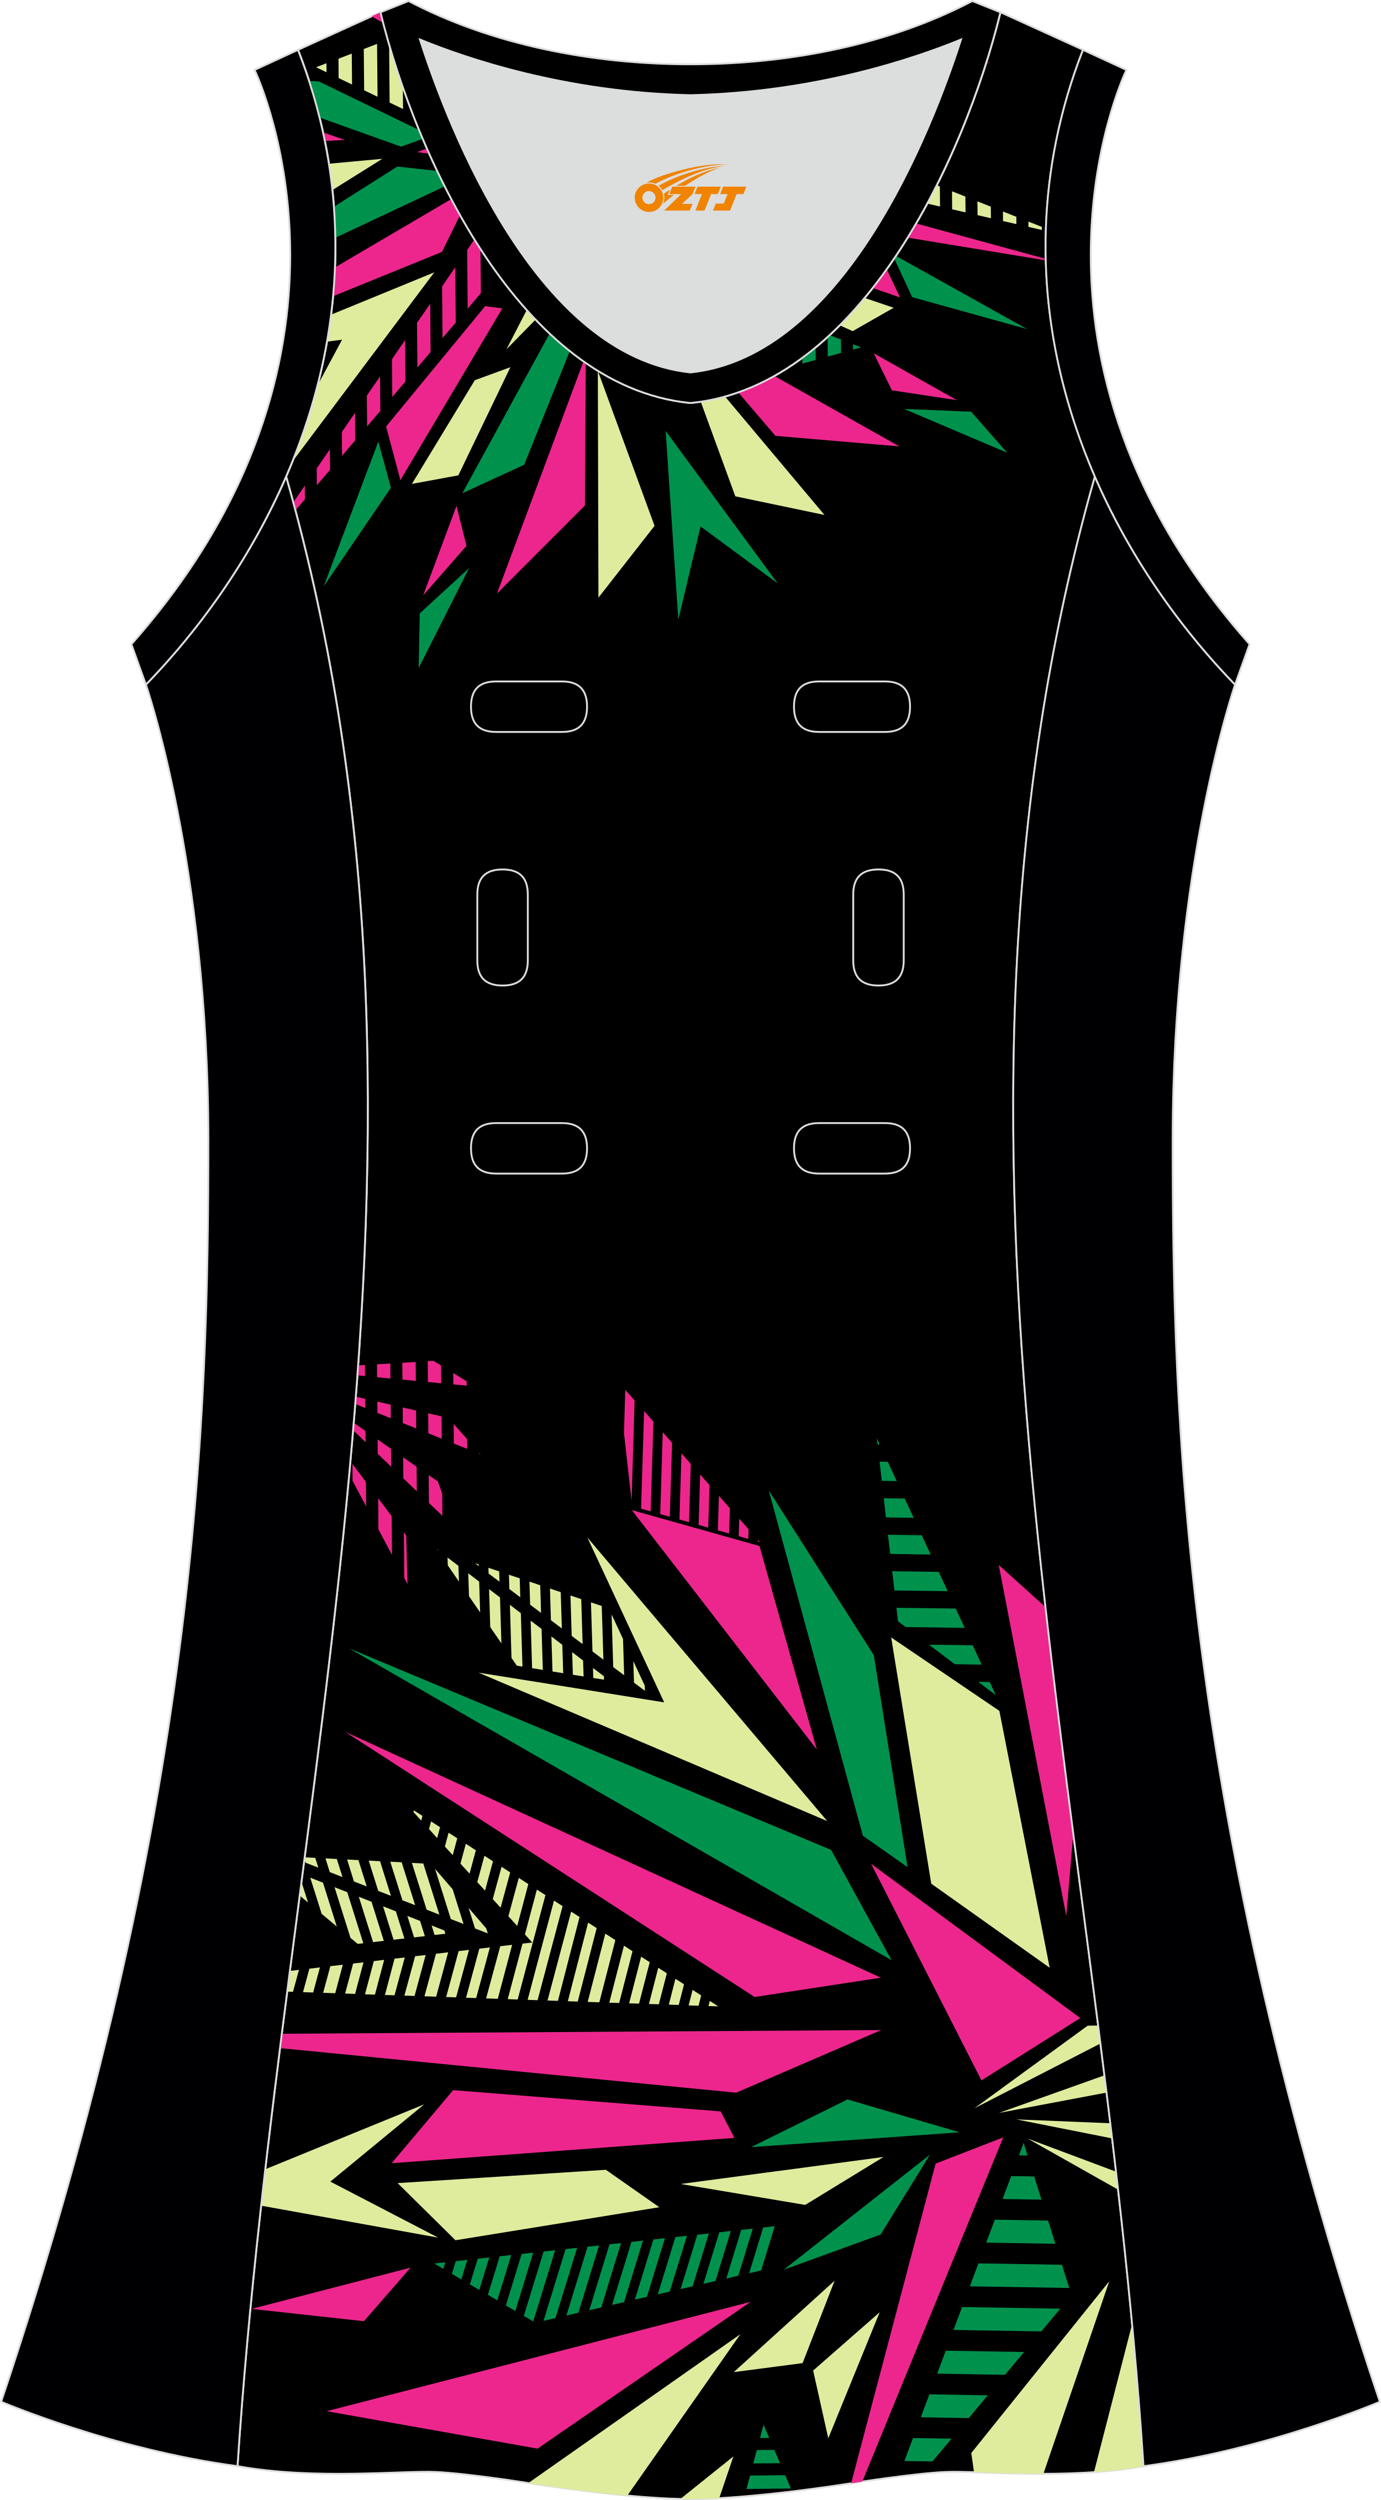 <?xml version="1.0" encoding="utf-8"?>
<!-- Generator: Adobe Illustrator 24.0.1, SVG Export Plug-In . SVG Version: 6.00 Build 0)  -->
<svg xmlns="http://www.w3.org/2000/svg" xmlns:xlink="http://www.w3.org/1999/xlink" version="1.1" id="图层_1" x="0px" y="0px" width="297.02px" height="537.6px" viewBox="0 0 297.02 537.6" enable-background="new 0 0 297.02 537.6" xml:space="preserve">
<g>
	<path fill="#DCDDDD" d="M90.33,8.5c6.35,19.73,25.19,68.13,58.18,71.59c32.98-3.46,51.83-51.87,58.18-71.59   c-9.72,3.99-31.19,11.39-58.18,11.97C121.53,19.89,100.04,12.49,90.33,8.5z"/>
	<path stroke="#DCDDDD" stroke-width="0.4" stroke-miterlimit="22.926" d="M148.51,537.4c0,0,10.9,0.27,34.98-3.45   c0,0,12.74-2.03,19.79-2.37c7.05-0.34,26.09,1.75,42.67-1.25c-9.3-142.69-51.34-284.14-10.46-427.84   c-11.94-27.53-15.15-59.46-2.56-91.78l-17.74-8.07c-7.69,31.39-30.1,80.3-66.52,84.01l-0.15-0.01l-0.15,0.01   c-36.42-3.71-58.83-52.62-66.52-84.01l-17.74,8.07c12.59,32.31,9.38,64.25-2.56,91.78c40.88,143.7-1.16,285.14-10.46,427.84   c16.57,3,35.62,0.91,42.67,1.25c7.05,0.34,19.79,2.37,19.79,2.37C137.61,537.68,148.51,537.4,148.51,537.4z"/>
	<polygon fill="#DFEC9D" points="191.67,352.12 200.29,405.07 225.76,423.15 214.94,367.91  "/>
	<path fill="#ED268D" d="M214.81,336.54l14.52,75.5l1.51-17.75c-2.1-16.23-4.15-32.45-5.97-48.68L214.81,336.54z"/>
	<path fill="#00924D" d="M164.22,521.4l-0.76,2.87l1.98-0.02L164.22,521.4L164.22,521.4L164.22,521.4z M162.77,526.87l-0.76,2.87   l5.76-0.05l-1.23-2.86L162.77,526.87L162.77,526.87L162.77,526.87z M161.32,532.35l-0.76,2.88l9.54-0.09l-1.23-2.86L161.32,532.35z   "/>
	<polygon fill="#ED268D" points="187.36,400.8 232.35,433.97 211.09,447.38  "/>
	<polygon fill="#00924D" points="195.19,401.52 185.58,394.75 165.33,320.48 187.94,355.93  "/>
	<polygon fill="#ED268D" points="163.35,332.46 175.68,376.23 135.88,324.73  "/>
	<polygon fill="#DFEC9D" points="126.32,330.61 177.92,391.61 102.92,359.69 142.85,366.08  "/>
	<polygon fill="#00924D" points="75.04,354.44 191.75,421.53 178.75,397.81  "/>
	<polygon fill="#ED268D" points="74.22,372.4 189.47,425.29 162.3,429.44  "/>
	<polygon fill="#00924D" points="161.55,461.72 206.39,458.54 182.28,451.47  "/>
	<polygon fill="#ED268D" points="189.52,436.55 158.33,450.02 60.2,440.43 60.6,437.34  "/>
	<polygon fill="#ED268D" points="97.46,449.47 84.23,465.18 157.94,459.74 155,454.04  "/>
	<polygon fill="#DFEC9D" points="85.52,469.46 97.96,481.75 141.8,474.65 130.31,466.6  "/>
	<polygon fill="#DFEC9D" points="146.38,469.65 173.18,474.15 190.03,463.84  "/>
	<polygon fill="#ED268D" points="70.25,518.51 161.44,494.99 115.61,526.56  "/>
	<polygon fill="#ED268D" points="54.1,496.51 78.27,499.16 88.3,487.64  "/>
	<path fill="#DFEC9D" d="M159.25,501.94l-45.65,32.04c8.86,1.36,15.93,2.19,21.32,2.69L159.25,501.94z"/>
	<polygon fill="#DFEC9D" points="179.51,490.44 157.81,510.11 172.62,508.17  "/>
	<polygon fill="#00924D" points="168.6,488.07 189.4,480.52 200.01,463.34  "/>
	<polygon fill="#DFEC9D" points="189.2,497.23 178.14,524.35 174.89,509.77  "/>
	<path fill="#DFEC9D" d="M154.68,537.23l3.06-9h0.01h-0.01v-0.01v0.01l-11.42,9.16c1.47,0.04,2.19,0.02,2.19,0.02   S150.51,537.46,154.68,537.23z"/>
	<path fill="#DFEC9D" d="M67.98,14.46l2.25,1.08l-0.02-1.94L67.98,14.46L67.98,14.46L67.98,14.46z M86.64,18.78   c-1.1-3.15-2.08-6.23-2.95-9.22l0.11,12.5l2.89,1.39L86.64,18.78L86.64,18.78L86.64,18.78z M72.83,16.79l2.89,1.39l-0.06-6.65   l-2.86,1.09L72.83,16.79L72.83,16.79L72.83,16.79z M78.32,19.42l2.88,1.39L81.1,9.44l-2.86,1.1L78.32,19.42z"/>
	<path fill="#ED268D" d="M79.93,3.51l2.48,1.43c-0.2-0.77-0.4-1.54-0.58-2.29L79.93,3.51z"/>
	<polygon fill="#ED268D" points="89.75,32.71 91.82,31.94 91.97,32.27 91.98,33.02  "/>
	<path fill="#00924D" d="M90.92,29.85l-4.65,1.69l-17.54-6.27c-0.65-2.61-1.4-5.23-2.25-7.85l2.07,0.08l21.58,10.47   C90.39,28.6,90.65,29.22,90.92,29.85z"/>
	<path fill="#ED268D" d="M69.47,28.47l4.68,1.63l-4.29,0.21C69.73,29.69,69.61,29.08,69.47,28.47z"/>
	<path fill="#DFEC9D" d="M70.74,35.21l11.49-1.06l-10.74,6.72C71.29,38.98,71.04,37.1,70.74,35.21z"/>
	<path fill="#00924D" d="M72.12,51.13l23.52-11.06c-0.56-1.1-1.1-2.21-1.63-3.32l-8.56-0.93l-13.64,8.65   C71.98,46.69,72.08,48.92,72.12,51.13z"/>
	<path fill="#ED268D" d="M72.04,57.51l25.02-14.7c0.61,1.16,1.24,2.31,1.89,3.46l-3.89,7.9l-23.43,9.54   C71.83,61.65,71.96,59.58,72.04,57.51z"/>
	<path fill="#DFEC9D" d="M71.2,67.67l22.21-9.11L62.88,99.27c2.14-5.31,3.96-10.78,5.4-16.37l5.29-9.85l-3.24,0.42   C70.66,71.55,70.96,69.62,71.2,67.67z"/>
	<path fill="#ED268D" d="M103.34,53.54c-0.44-0.68-0.88-1.37-1.3-2.06l-1.56,2.27l0.11,12.61l2.84-3.33L103.34,53.54L103.34,53.54   L103.34,53.54z M63.06,108.06c0.15,0.57,0.31,1.14,0.46,1.71l2.06-2.42l-0.02-2.91L63.06,108.06L63.06,108.06L63.06,108.06z    M98.02,69.37l-2.84,3.32l-0.1-11.11l2.84-4.11L98.02,69.37L98.02,69.37L98.02,69.37z M92.61,75.7l-2.84,3.33l-0.08-9.61l2.84-4.11   L92.61,75.7L92.61,75.7L92.61,75.7z M87.21,82.03l-2.84,3.33l-0.07-8.12l2.83-4.11L87.21,82.03L87.21,82.03L87.21,82.03z    M81.8,88.36l-2.84,3.33l-0.06-6.62l2.84-4.11L81.8,88.36L81.8,88.36L81.8,88.36z M76.4,94.69l-2.84,3.33l-0.04-5.12l2.84-4.12   L76.4,94.69L76.4,94.69L76.4,94.69z M70.99,101.02l-2.84,3.33l-0.03-3.62l2.83-4.12L70.99,101.02z"/>
	<polygon fill="#ED268D" points="83.04,91.72 86.12,103.25 108.04,66.32 104.35,65.83  "/>
	<polygon fill="#00924D" points="81.37,94.96 84.08,104.89 69.62,126.09  "/>
	<polygon fill="#DFEC9D" points="88.59,104.06 98.58,102.22 109.78,78.96 102.12,81.76  "/>
	<path fill="#DFEC9D" d="M108.92,75.12l6.28-6.4c-0.65-0.67-1.28-1.36-1.91-2.06L108.92,75.12z"/>
	<path fill="#00924D" d="M99.44,106.06l18.77-34.33c1.41,1.32,2.86,2.58,4.34,3.77l-9.81,24.44L99.44,106.06z"/>
	<polygon fill="#ED268D" points="106.88,127.65 125.5,77.71 125.99,78.04 125.8,108.71  "/>
	<polygon fill="#ED268D" points="91.02,128.02 100.33,117.39 98.18,108.78  "/>
	<polygon fill="#00924D" points="90.28,131.91 90.05,143.65 100.9,122.15  "/>
	<polygon fill="#DFEC9D" points="128.58,79.74 128.71,128.52 140.78,113.08  "/>
	<polygon fill="#00924D" points="150.67,113.2 145.89,133.26 143.17,92.68 143.16,92.67 143.17,92.68 143.17,92.67 143.17,92.68    167.26,125.46  "/>
	<polygon fill="#ED268D" points="213.06,13.37 212.11,13.53 212.06,13.69  "/>
	<path fill="#DFEC9D" d="M201.48,39.84c-0.66,1.32-1.34,2.64-2.05,3.94l2.75,0.63l-0.04-4.31L201.48,39.84L201.48,39.84   L201.48,39.84z M204.78,45.01l2.88,0.66l-0.03-3.4l-2.88-1.14L204.78,45.01L204.78,45.01L204.78,45.01z M210.25,46.27l2.88,0.66   l-0.03-2.49l-2.88-1.14L210.25,46.27L210.25,46.27L210.25,46.27z M215.72,47.53l2.88,0.66l-0.01-1.57l-2.88-1.14L215.72,47.53   L215.72,47.53L215.72,47.53z M221.19,48.79l2.88,0.66v-0.66l-2.88-1.14V48.79z"/>
	<path fill="#ED268D" d="M195.21,51.1l29.71,4.89l-0.01-0.33l-27.88-7.61C196.44,49.08,195.83,50.1,195.21,51.1z"/>
	<path fill="#ED268D" d="M190.72,57.89l2.85,6.07l-5.88-2.04C188.73,60.61,189.73,59.26,190.72,57.89z"/>
	<path fill="#00924D" d="M192.32,55.58l3.87,8.32l24.72,6.87l-28.22-15.74C192.57,55.21,192.44,55.39,192.32,55.58z"/>
	<path fill="#DFEC9D" d="M192.21,66.18l-8.82,5.03l-2.77-1.25c1.85-1.85,3.63-3.82,5.35-5.89L192.21,66.18z"/>
	<path fill="#00924D" d="M185.2,74.7l-1.73-0.67l0.01,1.15L185.2,74.7L185.2,74.7L185.2,74.7z M178.43,72.07   c-0.15,0.13-0.29,0.26-0.43,0.4l0.03,4.21l2.87-0.79l-0.02-2.87L178.43,72.07L178.43,72.07L178.43,72.07z M175.42,74.71   c-0.93,0.78-1.88,1.52-2.85,2.23l0.01,1.25l2.86-0.79L175.42,74.71z"/>
	<path fill="#ED268D" d="M193.44,96l-26.89-15.15c-2.5,1.41-5.09,2.59-7.77,3.53l8,9.35L193.44,96z"/>
	<polygon fill="#ED268D" points="205.8,86.05 191.83,83.94 187.92,75.97  "/>
	<polygon fill="#00924D" points="208.88,88.54 216.63,97.37 194.47,87.94  "/>
	<path fill="#DFEC9D" d="M155.94,85.27l21.39,25.47l-19.18-4.01l-7.44-20.35C152.49,86.12,154.23,85.74,155.94,85.27z"/>
	<path fill="#DFEC9D" d="M102.15,336.16l0.81,0.27l0.01,0.34L102.15,336.16L102.15,336.16L102.15,336.16z M105.05,337.14l2.31,0.78   l0.07,2.21l-2.35-1.76L105.05,337.14L105.05,337.14L105.05,337.14z M109.46,338.63l2.32,0.78l0.12,4.07l-2.35-1.77L109.46,338.63   L109.46,338.63L109.46,338.63z M113.87,340.12l2.32,0.78l0.18,5.94l-2.35-1.76L113.87,340.12L113.87,340.12L113.87,340.12z    M118.28,341.6l2.32,0.78l0.24,7.81l-2.35-1.77L118.28,341.6L118.28,341.6L118.28,341.6z M122.69,343.1l2.32,0.78l0.3,9.67   l-2.35-1.76L122.69,343.1L122.69,343.1L122.69,343.1z M127.1,344.58l2.32,0.78l0.36,11.54l-2.35-1.77L127.1,344.58L127.1,344.58   L127.1,344.58z M131.54,347.18l2.46,5.27l0.24,7.8l-2.35-1.76L131.54,347.18L131.54,347.18L131.54,347.18z M136.21,357.21   l2.46,5.26l0.04,1.13l-2.35-1.76L136.21,357.21z"/>
	<path fill="#ED268D" d="M201.23,465.27l-18.18,68.76l0.45-0.07c0,0,0.74-0.12,1.96-0.31l30.32-74.03L201.23,465.27z"/>
	<path fill="#00924D" d="M188.59,309.26l0.15,1.35h0.47L188.59,309.26L188.59,309.26L188.59,309.26z M189.17,314.32l0.48,4.13   l3.22,0.05l-1.92-4.15L189.17,314.32L189.17,314.32L189.17,314.32z M190.08,322.18l0.47,4.13l5.96,0.09l-1.92-4.15L190.08,322.18   L190.08,322.18L190.08,322.18z M190.98,330.04l0.48,4.12l8.71,0.13l-1.92-4.15L190.98,330.04L190.98,330.04L190.98,330.04z    M191.89,337.89l0.48,4.13l11.45,0.15l-1.92-4.15L191.89,337.89L191.89,337.89L191.89,337.89z M192.8,345.74l0.34,2.91l1.65,1.24   l12.69,0.17l-1.92-4.15L192.8,345.74L192.8,345.74L192.8,345.74z M199.8,353.68l5.56,4.2l5.77,0.08l-1.92-4.15L199.8,353.68   L199.8,353.68L199.8,353.68z M210.39,361.67l3.78,2.86l-1.31-2.83L210.39,361.67z"/>
	<path fill="#DFEC9D" d="M93.94,333.19l0.2,0.29l-0.01-0.15L93.94,333.19L93.94,333.19L93.94,333.19z M96.31,336.62l2.4,3.49   l-0.11-3.39l-2.35-1.79L96.31,336.62L96.31,336.62L96.31,336.62z M100.87,343.26l2.4,3.48l-0.21-6.63l-2.35-1.78L100.87,343.26   L100.87,343.26L100.87,343.26z M105.44,349.89l2.4,3.5l-0.3-9.88l-2.35-1.78L105.44,349.89L105.44,349.89L105.44,349.89z    M110.01,356.53l1.16,1.67l1.2,0.19l-0.35-11.49l-2.35-1.79L110.01,356.53L110.01,356.53L110.01,356.53z M114.44,358.73l2.31,0.37   l-0.27-8.81l-2.35-1.78L114.44,358.73L114.44,358.73L114.44,358.73z M118.83,359.44l2.3,0.37l-0.19-6.11l-2.35-1.79L118.83,359.44   L118.83,359.44L118.83,359.44z M123.21,360.14l2.31,0.37l-0.11-3.43l-2.35-1.79L123.21,360.14L123.21,360.14L123.21,360.14z    M127.6,360.84l2.31,0.36l-0.02-0.73l-2.35-1.78L127.6,360.84z"/>
	<path fill="#ED268D" d="M163.45,331.64l-0.44-0.13l0.01-0.36L163.45,331.64L163.45,331.64L163.45,331.64z M160.94,330.93   l-2.06-0.58l0.12-3.76l2.01,2.27L160.94,330.93L160.94,330.93L160.94,330.93z M156.81,329.77l-2.42-0.68l0.23-7.44l2.36,2.68   L156.81,329.77L156.81,329.77L156.81,329.77z M152.32,328.51l-2.06-0.59l0.33-10.83l2.01,2.27L152.32,328.51L152.32,328.51   L152.32,328.51z M148.19,327.34l-2.06-0.59l0.44-14.22l2.01,2.28L148.19,327.34L148.19,327.34L148.19,327.34z M144.06,326.17   l-2.06-0.58l0.54-17.61l2.01,2.28L144.06,326.17L144.06,326.17L144.06,326.17z M139.94,325.01l-2.06-0.58l0.65-21l2.01,2.28   L139.94,325.01L139.94,325.01L139.94,325.01z M135.84,322.7l-1.64-14.53l0.28-9.29l2.01,2.27L135.84,322.7z"/>
	<path fill="#DFEC9D" d="M89.02,389.31l1.84,1.18l-0.26,1.02l-1.67-1.84L89.02,389.31L89.02,389.31L89.02,389.31z M62.33,423.84   l-0.58,4.44l1.27,0.04l1.28-4.72L62.33,423.84L62.33,423.84L62.33,423.84z M92.71,391.68l1.94,1.25l-0.63,2.33l-1.75-1.93   L92.71,391.68L92.71,391.68L92.71,391.68z M96.48,394.11l1.87,1.2l-0.98,3.62l-1.69-1.85L96.48,394.11L96.48,394.11L96.48,394.11z    M100.19,396.49l2.16,1.4l-1.36,5.02l-1.96-2.15L100.19,396.49L100.19,396.49L100.19,396.49z M104.19,399.07l1.84,1.19l-1.71,6.31   l-1.67-1.83L104.19,399.07L104.19,399.07L104.19,399.07z M107.87,401.44l-1.89,6.95l1.69,1.85l2.06-7.6L107.87,401.44   L107.87,401.44L107.87,401.44z M111.58,403.83l2.05,1.33l-2.39,9l-1.9-2.08L111.58,403.83L111.58,403.83L111.58,403.83z    M115.47,406.34l1.84,1.19l-5.97,22.45l-2.14-0.08l3.18-11.94l2.1-0.24l-1.58-1.73L115.47,406.34L115.47,406.34L115.47,406.34z    M119.15,408.71l-5.67,21.34l2.14,0.08L121,409.9L119.15,408.71L119.15,408.71L119.15,408.71z M122.84,411.08l1.81,1.16L120,430.27   l-2.24-0.08L122.84,411.08L122.84,411.08L122.84,411.08z M107.06,429.83l3.09-11.61l-2.56,0.3l-3.04,11.22L107.06,429.83   L107.06,429.83L107.06,429.83z M102.41,429.67l-2.18-0.07l2.86-10.55l2.27-0.27L102.41,429.67L102.41,429.67L102.41,429.67z    M98.1,429.52l2.77-10.21l-2.23,0.26l-2.68,9.87L98.1,429.52L98.1,429.52L98.1,429.52z M93.81,429.37l-2.52-0.09l2.48-9.14   l2.62-0.31L93.81,429.37L93.81,429.37L93.81,429.37z M89.16,429.22l2.39-8.81l-2.27,0.26l-2.3,8.47L89.16,429.22L89.16,429.22   L89.16,429.22z M84.85,429.07l-2.06-0.06l2.07-7.82l2.2-0.25L84.85,429.07L84.85,429.07L84.85,429.07z M80.64,428.93l-2.14-0.07   l1.9-7.14l2.23-0.27L80.64,428.93L80.64,428.93L80.64,428.93z M76.37,428.78l-2.14-0.08l1.72-6.46l2.23-0.25L76.37,428.78   L76.37,428.78L76.37,428.78z M72.1,428.63l-2.6-0.09l1.55-5.73l2.68-0.31L72.1,428.63L72.1,428.63L72.1,428.63z M67.35,428.47   l-2.18-0.07l1.37-5.05l2.27-0.27L67.35,428.47L67.35,428.47L67.35,428.47z M126.49,413.44l-4.36,16.91l2.13,0.07l4.07-15.79   L126.49,413.44L126.49,413.44L126.49,413.44z M130.19,415.81l2.16,1.4l-3.45,13.37l-2.5-0.08L130.19,415.81L130.19,415.81   L130.19,415.81z M134.2,418.4l-3.16,12.26l2.13,0.07l2.87-11.13L134.2,418.4L134.2,418.4L134.2,418.4z M137.89,420.77l1.85,1.19   l-2.3,8.9l-2.13-0.06L137.89,420.77L137.89,420.77L137.89,420.77z M141.58,423.15l-2.01,7.79l2.13,0.07l1.72-6.67L141.58,423.15   L141.58,423.15L141.58,423.15z M145.27,425.52l1.85,1.19l-1.14,4.44l-2.13-0.07L145.27,425.52L145.27,425.52L145.27,425.52z    M148.96,427.91l1.85,1.19l-0.57,2.22l-2.13-0.07L148.96,427.91L148.96,427.91L148.96,427.91z M152.66,430.28l1.82,1.17l-2.1-0.06   L152.66,430.28z"/>
	<path fill="#00924D" d="M93.39,486.75l2.4-0.27l-0.44,1.42L93.39,486.75L93.39,486.75L93.39,486.75z M98.03,486.24l2.48-0.27   l-1.29,4.2l-2.03-1.19L98.03,486.24L98.03,486.24L98.03,486.24z M102.75,485.72l2.48-0.27l-2.14,6.98l-2.03-1.19L102.75,485.72   L102.75,485.72L102.75,485.72z M107.48,485.2l-2.55,8.29l2.03,1.19l3-9.75L107.48,485.2L107.48,485.2L107.48,485.2z M112.2,484.69   l2.48-0.27l-3.85,12.54l-2.03-1.19L112.2,484.69L112.2,484.69L112.2,484.69z M116.92,484.17l-4.26,13.85l2.03,1.19l4.71-15.32   L116.92,484.17L116.92,484.17L116.92,484.17z M121.64,483.65l2.48-0.27l-4.64,15.1l-2.58,0.6L121.64,483.65L121.64,483.65   L121.64,483.65z M126.37,483.14l-4.55,14.8l2.58-0.6l4.45-14.47L126.37,483.14L126.37,483.14L126.37,483.14z M131.09,482.62   l2.48-0.27l-4.26,13.85l-2.58,0.6L131.09,482.62L131.09,482.62L131.09,482.62z M135.81,482.1l-4.17,13.56l2.58-0.6l4.07-13.23   L135.81,482.1L135.81,482.1L135.81,482.1z M140.53,481.58l2.48-0.27l-3.88,12.61l-2.58,0.59L140.53,481.58L140.53,481.58   L140.53,481.58z M145.26,481.07l-3.79,12.31l2.58-0.6l3.69-11.98L145.26,481.07L145.26,481.07L145.26,481.07z M149.98,480.56   l2.48-0.27l-3.5,11.36l-2.58,0.6L149.98,480.56L149.98,480.56L149.98,480.56z M154.7,480.04l-3.41,11.07l2.59-0.6l3.3-10.75   L154.7,480.04L154.7,480.04L154.7,480.04z M159.42,479.52l2.48-0.27l-3.11,10.13l-2.58,0.6L159.42,479.52L159.42,479.52   L159.42,479.52z M164.14,479.01l-3.02,9.83l2.58-0.6l2.92-9.51L164.14,479.01z"/>
	<path fill="#00924D" d="M220.16,460.8l-1.01,2.69l1.86,0.03L220.16,460.8L220.16,460.8L220.16,460.8z M217.48,467.95l-1.85,4.93   l8.37,0.14l-1.57-4.99L217.48,467.95L217.48,467.95L217.48,467.95z M213.96,477.33l-1.85,4.93l14.87,0.25l-1.56-4.99L213.96,477.33   L213.96,477.33L213.96,477.33z M210.44,486.72l-1.85,4.94l21.38,0.35l-1.57-4.99L210.44,486.72L210.44,486.72L210.44,486.72z    M206.92,496.11l-1.85,4.93l18.89,0.31l4.1-4.89L206.92,496.11L206.92,496.11L206.92,496.11z M203.41,505.5l-1.85,4.94l14.6,0.24   l4.1-4.9L203.41,505.5L203.41,505.5L203.41,505.5z M199.89,514.88l-1.85,4.94l10.31,0.17l4.1-4.89L199.89,514.88L199.89,514.88   L199.89,514.88z M196.37,524.28l-1.85,4.93l6.03,0.1l4.1-4.9L196.37,524.28z"/>
	<polygon fill="#DFEC9D" points="233.93,435.61 236.19,435.58 236.68,439.44 209.57,453.37  "/>
	<path fill="#DFEC9D" d="M238,449.99l-23.16,4.38l22.71-8.09C237.69,447.53,237.85,448.76,238,449.99z"/>
	<path fill="#DFEC9D" d="M239.19,459.85l-20.6-4.09l20.21,0.83C238.94,457.67,239.06,458.76,239.19,459.85z"/>
	<path fill="#DFEC9D" d="M240.48,470.87l-19.49-11l19.05,7.14C240.19,468.3,240.33,469.59,240.48,470.87z"/>
	<path fill="#ED268D" d="M93.24,292.64l1.63,1l0.03,3.82l-2.87-0.27l-0.04-4.49L93.24,292.64L93.24,292.64L93.24,292.64z    M77.01,293.62c-0.05,0.71-0.1,1.43-0.15,2.14l1.65,0.15l-0.03-2.39L77.01,293.62L77.01,293.62L77.01,293.62z M97.48,295.26   l2.89,1.79l0.01,0.93l-2.88-0.27L97.48,295.26L97.48,295.26L97.48,295.26z M89.44,296.95l-2.88-0.27l-0.03-3.63l2.87-0.17   L89.44,296.95L89.44,296.95L89.44,296.95z M83.97,296.44l-2.87-0.27l-0.02-2.78l2.87-0.18L83.97,296.44z"/>
	<path fill="#ED268D" d="M97.57,306.22l2.9,3.25l0.02,2.1l-2.88-1.15L97.57,306.22L97.57,306.22L97.57,306.22z M76.51,300.34   l-0.12,1.56l2.18,0.88l-0.02-1.97L76.51,300.34L76.51,300.34L76.51,300.34z M103.08,312.41l0.28,0.31l-0.28-0.11V312.41   L103.08,312.41L103.08,312.41z M95.01,309.37l-2.88-1.15l-0.04-4.3l2.88,0.66L95.01,309.37L95.01,309.37L95.01,309.37z    M89.52,307.18l-2.88-1.15l-0.03-3.36l2.88,0.66L89.52,307.18L89.52,307.18L89.52,307.18z M84.05,304.98l-2.88-1.15l-0.02-2.42   l2.88,0.66L84.05,304.98z"/>
	<path fill="#ED268D" d="M94.19,318.59l0.92,2.58l0.04,4.79l-2.9-2.77l-0.05-5.98L94.19,318.59L94.19,318.59L94.19,318.59z    M76.06,305.94l-0.13,1.59l2.7,2.6l-0.02-2.4L76.06,305.94L76.06,305.94L76.06,305.94z M89.65,320.69l-2.9-2.77l-0.04-4.53   l2.89,2.01L89.65,320.69L89.65,320.69L89.65,320.69z M84.14,315.41l-2.9-2.78l-0.03-3.09l2.89,2.01L84.14,315.41z"/>
	<path fill="#ED268D" d="M87.37,330.22l0.28,10.44l-0.7-1.33l-0.09-9.79L87.37,330.22L87.37,330.22L87.37,330.22z M84.31,334.37   l-2.92-5.48l-0.06-6.72l2.91,3.87L84.31,334.37L84.31,334.37L84.31,334.37z M78.75,323.93l-2.92-5.49l-0.03-3.63l2.9,3.87   L78.75,323.93z"/>
	<path fill="#DFEC9D" d="M208.9,527.5l0.59,4.13c4.09,0.13,9.27,0.35,14.92,0.34l14.17-41.41L208.9,527.5z"/>
	<path fill="#DFEC9D" d="M235.29,531.62l8.2-31.84c0.96,10.17,1.79,20.36,2.45,30.55C242.46,530.97,238.86,531.37,235.29,531.62z"/>
	<path fill="#DFEC9D" d="M71.05,469.14l20.19-16.62l-34.2,13.97c-0.3,2.61-0.6,5.22-0.89,7.82l38.1,6.88L71.05,469.14z"/>
	<path fill="#DFEC9D" d="M65.51,399.4l-0.04,0.34l0.25,0.82l2.74,1.06l-0.66-2.1L65.51,399.4L65.51,399.4L65.51,399.4z M70,399.63   l2.44,0.13l1.22,3.89l-2.73-1.06L70,399.63L70,399.63L70,399.63z M74.65,399.87l2.44,0.13l1.78,5.66l-2.74-1.06L74.65,399.87   L74.65,399.87L74.65,399.87z M79.3,400.11l2.44,0.13l2.34,7.45l-2.73-1.07L79.3,400.11L79.3,400.11L79.3,400.11z M83.94,400.35   l2.61,8.29l2.74,1.06l-2.9-9.23L83.94,400.35L83.94,400.35L83.94,400.35z M88.59,400.6l2.45,0.13l3.46,11l-2.74-1.07L88.59,400.6   L88.59,400.6L88.59,400.6z M93.57,401.88l3.39,10.8l2.74,1.06l-2.34-7.45L93.57,401.88L93.57,401.88L93.57,401.88z M100.78,410.27   l3.79,4.41l0.34,1.08l-2.74-1.06L100.78,410.27z"/>
	<path fill="#DFEC9D" d="M64.83,404.63l-0.39,2.98l1.81,1.51L64.83,404.63L64.83,404.63L64.83,404.63z M69.18,411.56l3.25,2.72   l-2.96-9.42l-2.74-1.08L69.18,411.56L69.18,411.56L69.18,411.56z M75.38,416.72l-3.43-10.89l2.74,1.07l3.45,10.98l-1.21,0.14   L75.38,416.72L75.38,416.72L75.38,416.72z M80.24,417.64l2.31-0.27l-2.64-8.4l-2.74-1.09L80.24,417.64L80.24,417.64L80.24,417.64z    M84.65,417.13l-2.26-7.19l2.75,1.08l1.84,5.83L84.65,417.13L84.65,417.13L84.65,417.13z M89.06,416.62l2.32-0.27l-1.03-3.27   l-2.74-1.07L89.06,416.62L89.06,416.62L89.06,416.62z M93.47,416.1l2.32-0.26l-0.22-0.7l-2.74-1.09L93.47,416.1z"/>
	<path fill="#000001" stroke="#DCDDDD" stroke-width="0.4" stroke-miterlimit="22.926" d="M81.83,2.64   c7.69,31.39,30.1,80.3,66.52,84.01c0.05,0,0.1-0.01,0.15-0.01c0.05,0,0.1,0,0.15,0.01c36.42-3.71,58.83-52.62,66.52-84.01   l-6.05-2.42c-17.68,9.28-39.1,13.6-60.63,13.61c-21.52-0.01-42.94-4.33-60.62-13.61L81.83,2.64L81.83,2.64L81.83,2.64L81.83,2.64z    M148.51,80.09C115.53,76.63,96.68,28.23,90.33,8.5c9.72,3.99,31.19,11.39,58.18,11.97c26.98-0.59,48.46-7.98,58.18-11.97   C200.34,28.22,181.49,76.63,148.51,80.09z"/>
	<path fill="#000003" stroke="#DCDDDD" stroke-width="0.4" stroke-miterlimit="22.926" d="M31.38,147.22   c0,0,13.43,38.68,13.43,97.97c0,59.28-1.97,144.19-44.56,271.29c0,0,24.02,10.29,50.83,13.85c9.3-142.69,51.34-284.14,10.46-427.83   C54.22,119.36,43.62,134.58,31.38,147.22z"/>
	<path fill="#000003" stroke="#DCDDDD" stroke-width="0.4" stroke-miterlimit="22.926" d="M265.63,147.23   c0,0-13.42,38.68-13.42,97.97s1.97,144.19,44.56,271.29c0,0-24.02,10.28-50.83,13.85c-9.3-142.69-51.34-284.14-10.46-427.84   C242.8,119.37,253.39,134.59,265.63,147.23z"/>
	<path fill="#000002" stroke="#DCDDDD" stroke-width="0.4" stroke-miterlimit="22.926" d="M232.92,10.72   c-20.31,52.13,0.51,103.25,32.71,136.51l3.12-8.69C214.24,77,241.01,17.56,242.27,15.04L232.92,10.72z"/>
	<path fill="#000002" stroke="#DCDDDD" stroke-width="0.4" stroke-miterlimit="22.926" d="M64.09,10.72   c20.31,52.13-0.51,103.25-32.71,136.51l-3.12-8.69C82.77,77,56,17.56,54.75,15.04L64.09,10.72z"/>
	
	<g>
		<path fill="none" stroke="#DCDDDD" stroke-width="0.4" stroke-miterlimit="22.926" d="M176.17,146.54c-3.64,0-5.4,1.77-5.4,5.43    c0,3.65,1.77,5.43,5.4,5.43h14.16c3.64,0,5.4-1.78,5.4-5.43s-1.77-5.43-5.4-5.43H176.17z"/>
		<path fill="none" stroke="#DCDDDD" stroke-width="0.4" stroke-miterlimit="22.926" d="M106.7,146.54c-3.64,0-5.4,1.77-5.4,5.43    c0,3.65,1.77,5.43,5.4,5.43h14.16c3.64,0,5.4-1.78,5.4-5.43s-1.77-5.43-5.4-5.43H106.7z"/>
		<path fill="none" stroke="#DCDDDD" stroke-width="0.4" stroke-miterlimit="22.926" d="M176.17,241.51c-3.64,0-5.4,1.78-5.4,5.43    s1.77,5.43,5.4,5.43h14.16c3.64,0,5.4-1.78,5.4-5.43s-1.77-5.43-5.4-5.43H176.17z"/>
		<path fill="none" stroke="#DCDDDD" stroke-width="0.4" stroke-miterlimit="22.926" d="M106.7,241.51c-3.64,0-5.4,1.78-5.4,5.43    s1.77,5.43,5.4,5.43h14.16c3.64,0,5.4-1.78,5.4-5.43s-1.77-5.43-5.4-5.43H106.7z"/>
		<path fill="none" stroke="#DCDDDD" stroke-width="0.4" stroke-miterlimit="22.926" d="M102.66,206.53c0,3.64,1.77,5.4,5.43,5.4    c3.65,0,5.43-1.77,5.43-5.4v-14.16c0-3.64-1.78-5.4-5.43-5.4s-5.43,1.77-5.43,5.4V206.53z"/>
		<path fill="none" stroke="#DCDDDD" stroke-width="0.4" stroke-miterlimit="22.926" d="M194.37,192.37c0-3.64-1.78-5.4-5.43-5.4    s-5.43,1.77-5.43,5.4v14.16c0,3.64,1.78,5.4,5.43,5.4s5.43-1.77,5.43-5.4V192.37z"/>
	</g>
</g>
<g id="图层_x0020_1">
	<path fill="#F08300" d="M136.69,43.54c0.416,1.136,1.472,1.984,2.752,2.032c0.144,0,0.304,0,0.448-0.016h0.016   c0.016,0,0.064,0,0.128-0.016c0.032,0,0.048-0.016,0.08-0.016c0.064-0.016,0.144-0.032,0.224-0.048c0.016,0,0.016,0,0.032,0   c0.192-0.048,0.4-0.112,0.576-0.208c0.192-0.096,0.4-0.224,0.608-0.384c0.672-0.56,1.104-1.408,1.104-2.352   c0-0.224-0.032-0.448-0.08-0.672l0,0C142.53,41.66,142.48,41.49,142.4,41.31C141.93,40.22,140.85,39.46,139.58,39.46C137.89,39.46,136.51,40.83,136.51,42.53C136.51,42.88,136.57,43.22,136.69,43.54L136.69,43.54L136.69,43.54z M140.99,42.56L140.99,42.56C140.96,43.34,140.3,43.94,139.52,43.9C138.73,43.87,138.14,43.22,138.17,42.43c0.032-0.784,0.688-1.376,1.472-1.344   C140.41,41.12,141.02,41.79,140.99,42.56L140.99,42.56z"/>
	<polygon fill="#F08300" points="155.02,40.14 ,154.38,41.73 ,152.94,41.73 ,151.52,45.28 ,149.57,45.28 ,150.97,41.73 ,149.39,41.73    ,150.03,40.14"/>
	<path fill="#F08300" d="M156.99,35.41c-1.008-0.096-3.024-0.144-5.056,0.112c-2.416,0.304-5.152,0.912-7.616,1.664   C142.27,37.79,140.4,38.51,139.05,39.28C139.25,39.25,139.44,39.23,139.63,39.23c0.48,0,0.944,0.112,1.36,0.288   C145.09,37.2,152.29,35.15,156.99,35.41L156.99,35.41L156.99,35.41z"/>
	<path fill="#F08300" d="M142.46,40.88c4-2.368,8.88-4.672,13.488-5.248c-4.608,0.288-10.224,2-14.288,4.304   C141.98,40.19,142.25,40.51,142.46,40.88C142.46,40.88,142.46,40.88,142.46,40.88z"/>
	<polygon fill="#F08300" points="160.51,40.14 ,159.89,41.73 ,158.43,41.73 ,157.02,45.28 ,156.56,45.28 ,155.05,45.28 ,153.36,45.28    ,153.95,43.78 ,155.66,43.78 ,156.48,41.73 ,154.89,41.73 ,155.53,40.14"/>
	<polygon fill="#F08300" points="149.6,40.14 ,148.96,41.73 ,146.67,43.84 ,148.93,43.84 ,148.35,45.28 ,142.86,45.28 ,146.53,41.73    ,143.95,41.73 ,144.59,40.14"/>
	<path fill="#F08300" d="M154.88,36c-3.376,0.752-6.464,2.192-9.424,3.952h1.888C149.77,38.38,152.11,36.95,154.88,36z    M144.08,40.82C143.45,41.2,143.39,41.25,142.78,41.66c0.064,0.256,0.112,0.544,0.112,0.816c0,0.496-0.112,0.976-0.32,1.392   c0.176-0.16,0.32-0.304,0.432-0.4c0.272-0.24,0.768-0.64,1.6-1.296l0.32-0.256H143.6l0,0L144.08,40.82L144.08,40.82L144.08,40.82z"/>
</g>
</svg>